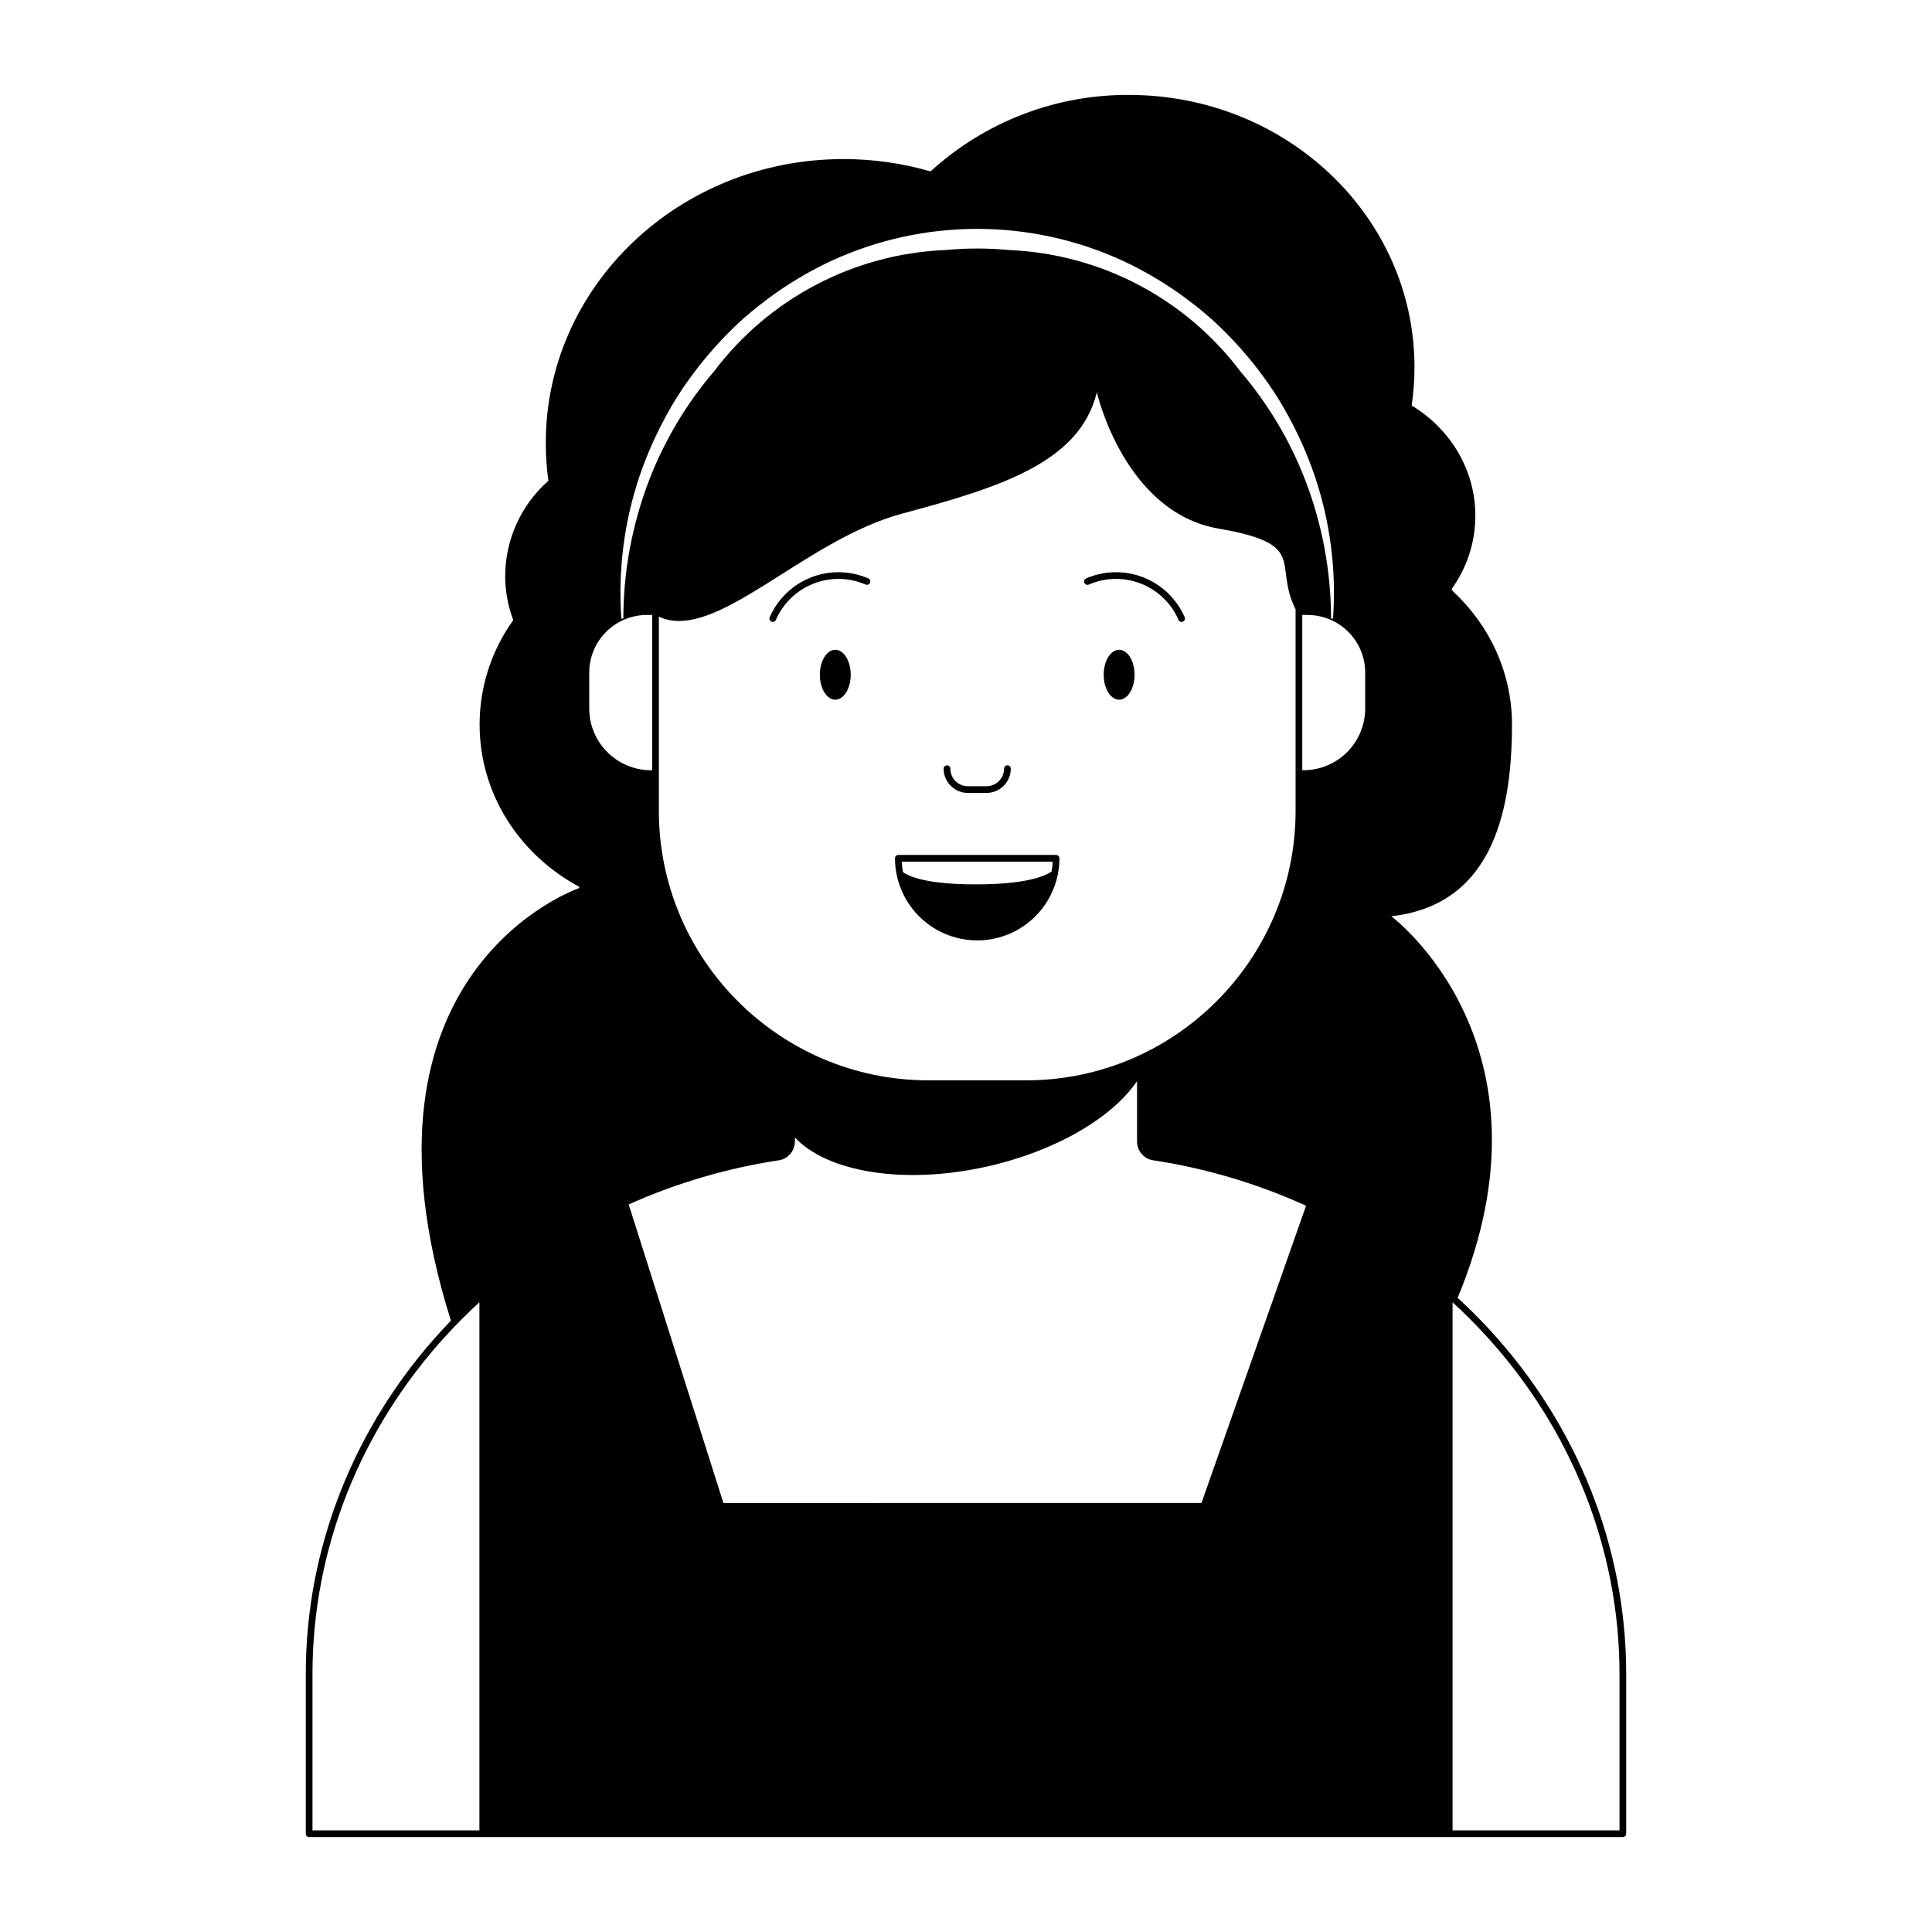 <?xml version="1.0" encoding="UTF-8"?>
<!-- Uploaded to: ICON Repo, www.iconrepo.com, Generator: ICON Repo Mixer Tools -->
<svg fill="#000000" width="800px" height="800px" version="1.1" viewBox="144 144 512 512" xmlns="http://www.w3.org/2000/svg">
 <g>
  <path d="m530.29 487.94c27.965-67.219-17.582-101.12-17.582-101.12 25.637-2.906 31.984-25.574 31.984-50.801 0-13.828-5.973-26.324-15.594-35.277l-0.426-0.555 1.473-2.266 0.004-0.004c3.16-5.199 4.832-11.164 4.832-17.246 0-12.215-6.648-22.949-16.684-29.094l-0.191-0.105v-0.004c0.5-3.367 0.75-6.769 0.746-10.172 0-39.84-33.875-72.137-75.66-72.137v-0.004c-19.355-0.094-38.043 7.07-52.375 20.078l-0.207 0.191c-7.5-2.176-15.27-3.277-23.078-3.269-43.57 0-78.895 33.676-78.895 75.219v0.004c0 3.312 0.227 6.621 0.68 9.906l0.02 0.129c-7.25 6.375-11.418 15.551-11.453 25.207-0.004 3.973 0.711 7.918 2.109 11.641l-0.062 0.203c-5.738 8.043-8.824 17.672-8.828 27.551 0 18.469 10.656 34.562 26.426 43l-0.062 0.348s-63.32 21.523-33.969 114.62c-0.809 0.84-1.609 1.688-2.398 2.543-23.258 25.301-36.062 57.637-36.062 91.059v42.363l-0.004 0.004c0 0.492 0.398 0.891 0.891 0.891h348.15c0.488 0 0.887-0.398 0.887-0.891v-42.363c0-33.418-12.809-65.758-36.066-91.059-2.742-2.984-5.613-5.852-8.602-8.594zm-259.24 141.13h-44.238v-41.477c0-32.973 12.641-64.883 35.594-89.855 2.758-3 5.637-5.875 8.645-8.625zm42.473-359c2.106-6.141 4.789-12.066 8.023-17.691 0.773-1.438 1.668-2.793 2.543-4.172 0.852-1.395 1.84-2.688 2.773-4.031 1.91-2.648 3.961-5.199 6.125-7.652 2.164-2.457 4.461-4.801 6.863-7.043 0.582-0.582 1.215-1.105 1.84-1.637l1.879-1.598c0.617-0.547 1.281-1.031 1.93-1.535l1.957-1.508h-0.004c5.297-3.941 10.984-7.336 16.973-10.121 24.465-11.238 52.621-11.234 77.086 0.012 5.984 2.785 11.672 6.176 16.969 10.121l1.957 1.504c0.648 0.504 1.312 0.992 1.93 1.535l1.879 1.598c0.629 0.531 1.254 1.062 1.836 1.641 2.398 2.242 4.695 4.586 6.863 7.039 2.164 2.453 4.215 5.004 6.125 7.652h-0.004c1.926 2.633 3.699 5.371 5.316 8.199 3.234 5.629 5.918 11.551 8.02 17.691 4.121 12.168 5.777 25.039 4.867 37.855h-0.52c-0.023-12.609-2.363-25.105-6.91-36.863-4.051-10.445-9.84-20.129-17.125-28.641-14.547-19.289-36.945-31.078-61.082-32.152-2.879-0.273-5.766-0.41-8.664-0.41-2.883-0.004-5.766 0.137-8.637 0.41v-0.004c-24.148 1.066-46.562 12.863-61.113 32.164-7.281 8.508-13.07 18.191-17.117 28.633-4.547 11.758-6.891 24.254-6.91 36.863h-0.523c-0.914-12.816 0.738-25.688 4.856-37.859zm173.82 35.398v53.406c0 39.383-32.043 71.426-71.426 71.426h-25.887c-39.383 0-71.426-32.043-71.426-71.426v-51.453c15.039 6.996 38.172-20.246 64.5-27.312 26.156-7.019 47.078-13.613 51.566-32.148 0 0 7.246 31.824 32.312 36.137 24.012 4.133 14.309 9.328 20.359 21.371zm-187.19 26.285v-9.5c0-4.051 1.613-7.941 4.477-10.805 2.867-2.867 6.754-4.477 10.809-4.477h1.387v41.152h-0.301c-4.344 0-8.504-1.727-11.574-4.797-3.07-3.07-4.797-7.231-4.797-11.574zm162.25 210.56-126.69 0.004-25.102-79.129c12.773-5.723 26.266-9.676 40.109-11.75 0.027-0.004 0.055-0.008 0.082-0.016 2.269-0.562 3.863-2.602 3.859-4.941v-1.051c8.449 9.109 28.699 12.645 50.695 7.758 18.375-4.082 33.355-12.961 39.973-22.668v15.961c-0.004 2.34 1.59 4.379 3.859 4.941 0.027 0.008 0.055 0.012 0.086 0.016 14.109 2.117 27.859 6.188 40.848 12.094zm43.387-210.56c0 4.34-1.723 8.504-4.793 11.574-3.07 3.07-7.231 4.793-11.574 4.793h-0.305v-41.148h1.391c4.055 0 7.941 1.609 10.809 4.477 2.863 2.863 4.477 6.75 4.473 10.805zm67.395 297.32h-44.238v-139.95c3 2.75 5.883 5.625 8.645 8.625 22.953 24.973 35.594 56.883 35.594 89.855z"/>
  <path d="m400.51 354.14h4.926c3.551-0.004 6.43-2.883 6.434-6.434 0-0.488-0.398-0.887-0.891-0.887-0.492 0-0.891 0.398-0.891 0.887-0.004 2.57-2.086 4.652-4.652 4.656h-4.926c-2.57-0.004-4.652-2.086-4.656-4.656 0-0.488-0.395-0.887-0.887-0.887-0.492 0-0.891 0.398-0.891 0.887 0.004 3.551 2.883 6.43 6.434 6.434z"/>
  <path d="m365.36 316.2c-2.258 0-4.09 2.961-4.09 6.613s1.832 6.613 4.09 6.613c2.258 0 4.09-2.961 4.09-6.613s-1.828-6.613-4.09-6.613z"/>
  <path d="m374.1 297.28c-4.828-2.09-10.289-2.184-15.184-0.258-4.898 1.93-8.828 5.719-10.934 10.543-0.094 0.215-0.098 0.461-0.012 0.68 0.086 0.223 0.254 0.398 0.473 0.492 0.215 0.094 0.461 0.098 0.68 0.012s0.398-0.258 0.492-0.473c1.914-4.391 5.492-7.844 9.949-9.598 4.457-1.758 9.43-1.672 13.824 0.234 0.449 0.195 0.977-0.012 1.172-0.461s-0.012-0.973-0.461-1.172z"/>
  <path d="m440.58 316.2c-2.258 0-4.09 2.961-4.09 6.613s1.832 6.613 4.09 6.613 4.09-2.961 4.09-6.613-1.832-6.613-4.09-6.613z"/>
  <path d="m431.84 297.28c-0.219 0.094-0.391 0.27-0.477 0.492-0.09 0.219-0.086 0.465 0.008 0.684 0.098 0.215 0.273 0.387 0.496 0.473 0.219 0.086 0.465 0.082 0.68-0.016 4.394-1.91 9.371-2 13.828-0.242 4.461 1.754 8.039 5.211 9.949 9.605 0.094 0.215 0.27 0.387 0.488 0.477 0.223 0.086 0.469 0.082 0.684-0.012 0.219-0.094 0.391-0.27 0.477-0.492 0.086-0.223 0.078-0.465-0.016-0.684-2.106-4.824-6.039-8.613-10.934-10.543-4.894-1.926-10.355-1.832-15.184 0.258z"/>
  <path d="m423.88 370.57h-41.809c-0.492 0-0.891 0.398-0.891 0.887 0.012 7.781 4.168 14.961 10.906 18.848s15.039 3.887 21.773 0c6.738-3.887 10.895-11.066 10.906-18.848 0-0.488-0.395-0.887-0.887-0.887zm-1.199 4.387c-1.984 1.363-7.121 3.41-20.086 3.41-12.453 0-17.367-1.887-19.297-3.242v-0.008c-0.172-0.914-0.277-1.84-0.32-2.769h39.992c-0.039 0.875-0.137 1.746-0.289 2.606z"/>
 </g>
</svg>